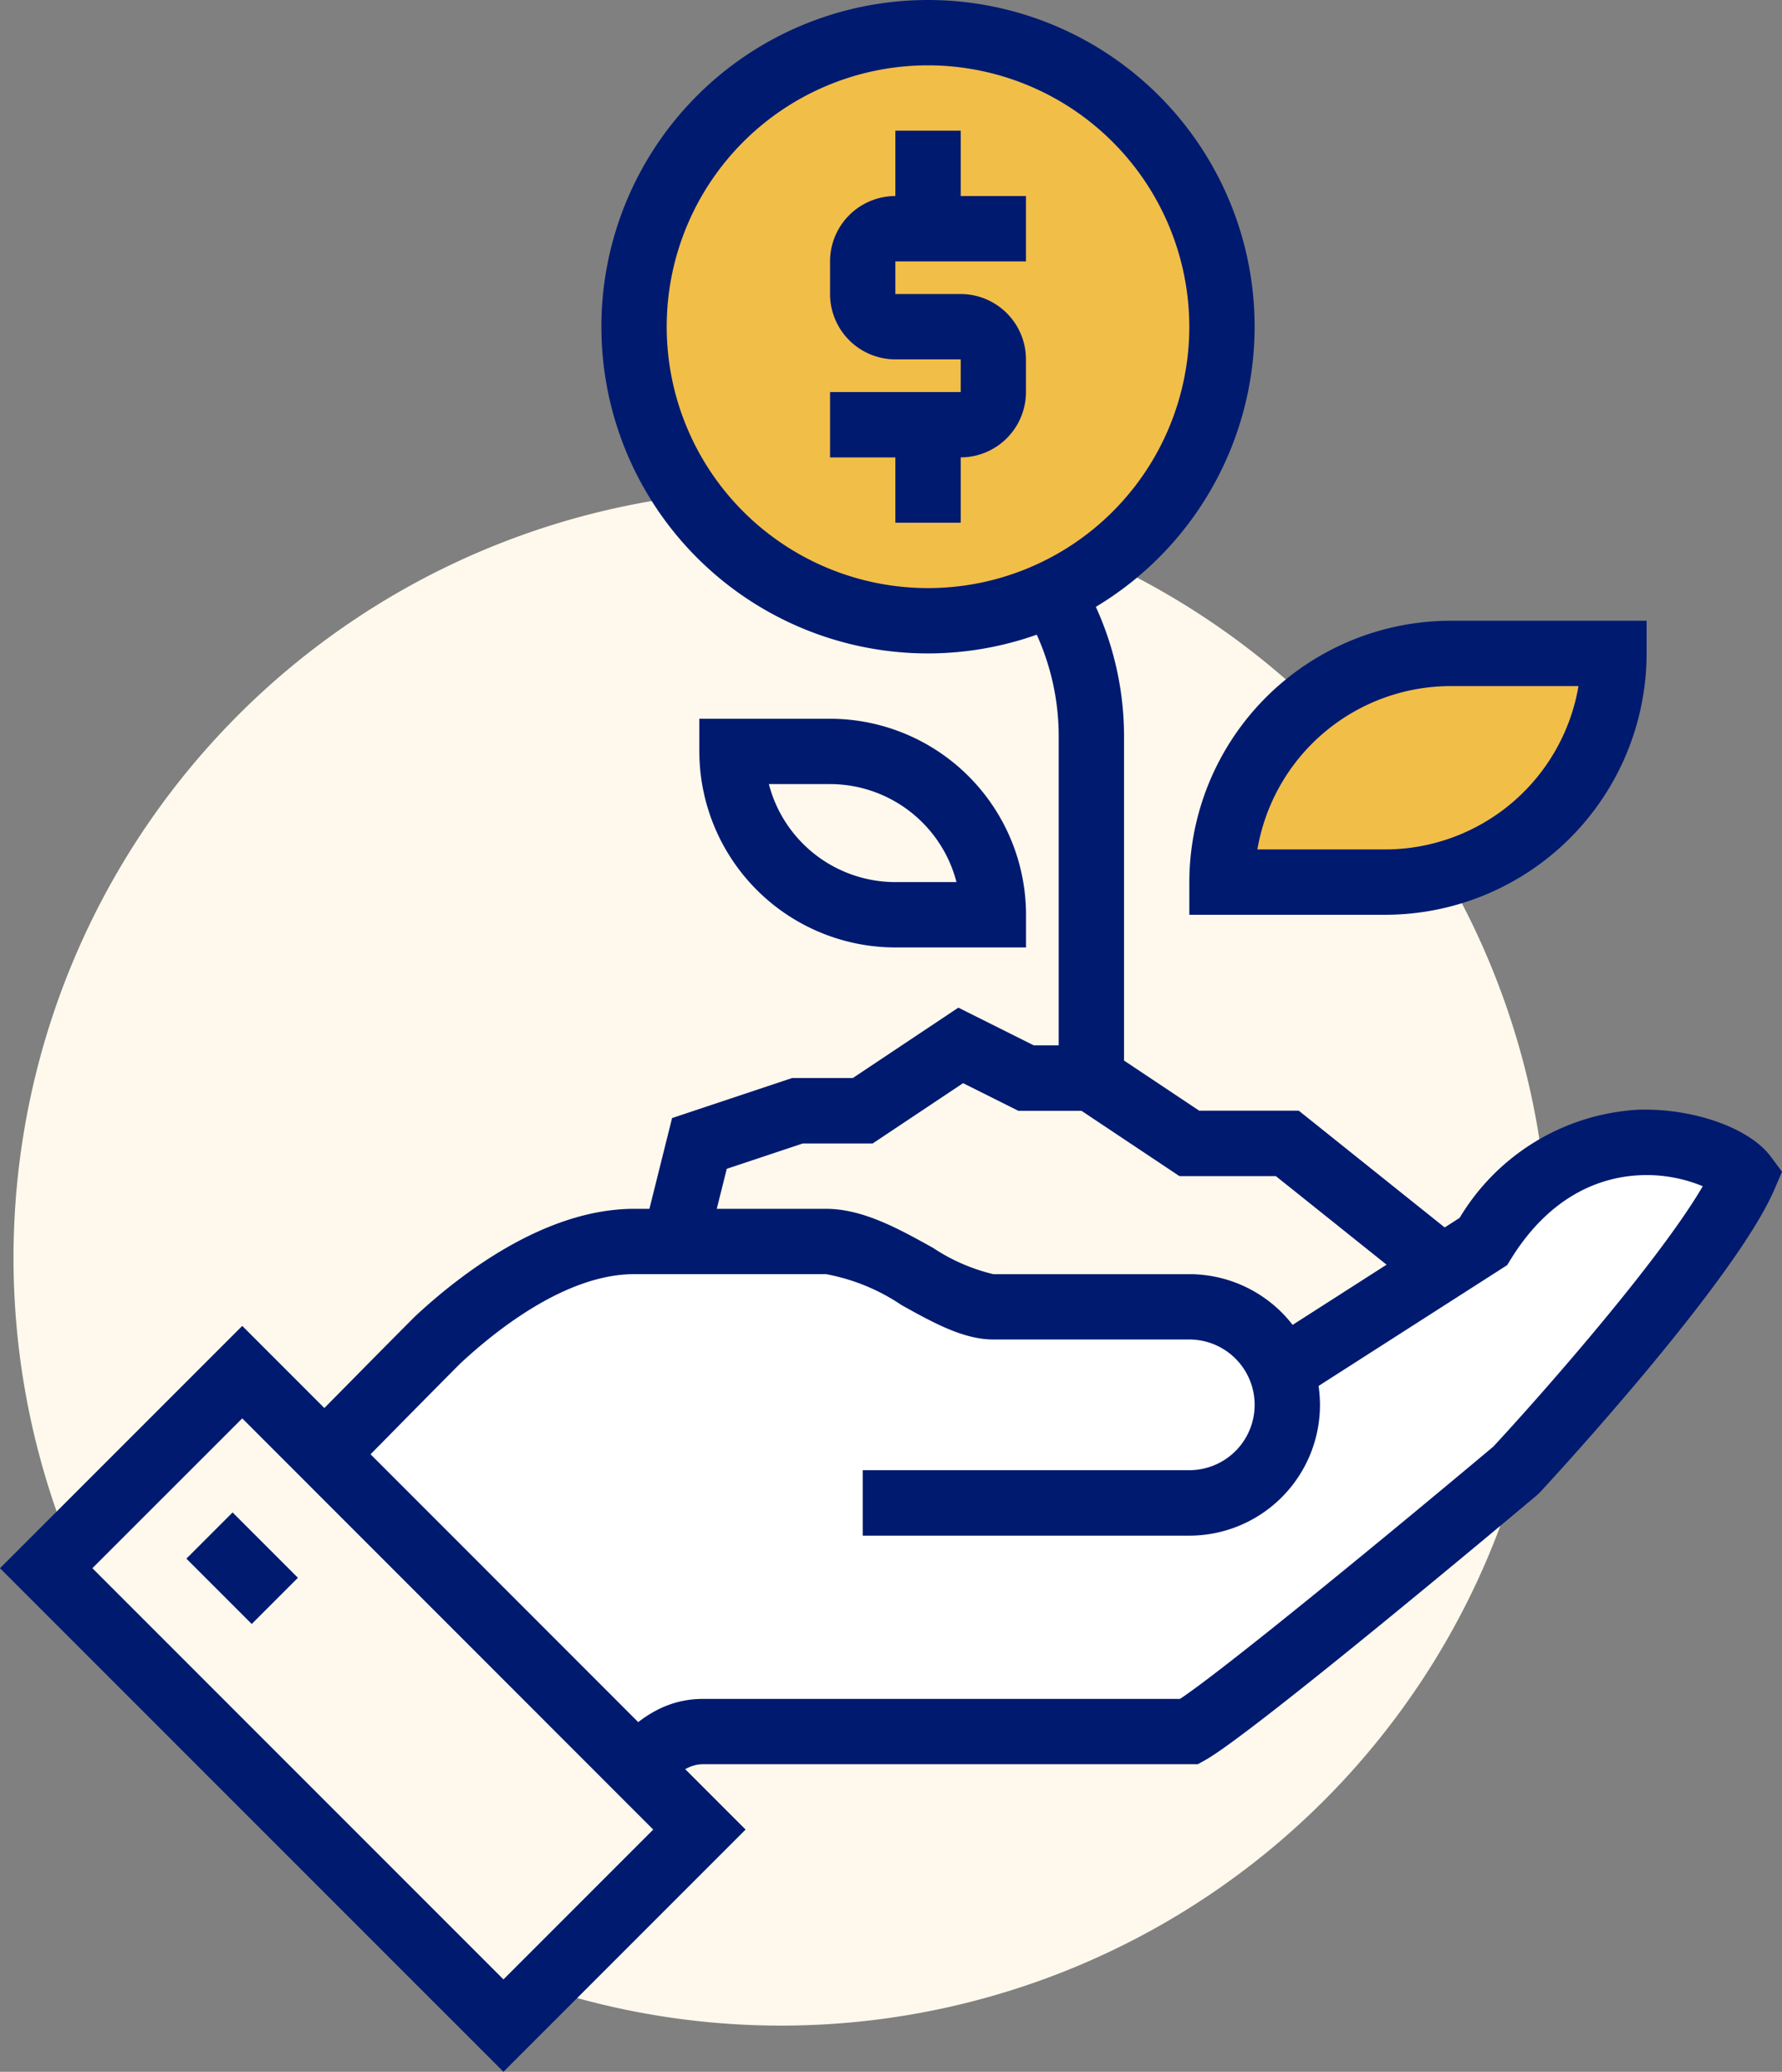 <?xml version="1.0" encoding="UTF-8"?> <svg xmlns="http://www.w3.org/2000/svg" xmlns:xlink="http://www.w3.org/1999/xlink" id="home-icon-4" width="89.013" height="103.459" viewBox="0 0 89.013 103.459"><rect x="0" y="0" width="89.013" height="103.459" fill="#808080" stroke="none"/><defs><clipPath id="clip-path"><rect id="Rectangle_154" data-name="Rectangle 154" width="89.013" height="103.459" fill="none"></rect></clipPath></defs><g id="Group_153" data-name="Group 153" clip-path="url(#clip-path)"><path id="Path_410" data-name="Path 410" d="M77.094,53.34A38.34,38.34,0,1,1,38.754,15a38.339,38.339,0,0,1,38.34,38.34" transform="translate(0.261 9.472)" fill="#fef9ec"></path><path id="Path_411" data-name="Path 411" d="M36.408,42.8H33.145V25.627a12.294,12.294,0,0,0-1.889-6.441l2.775-1.713a15.549,15.549,0,0,1,2.377,8.154Z" transform="translate(19.738 11.034)" fill="#001a70"></path><path id="Path_412" data-name="Path 412" d="M19.414,15.683A14.683,14.683,0,1,1,34.1,30.367,14.682,14.682,0,0,1,19.414,15.683" transform="translate(12.26 0.631)" fill="#f1be48"></path><path id="Path_413" data-name="Path 413" d="M59.57,43.42l-8.157-6.526H46.518l-4.894-3.263H38.36L35.1,32,30.2,35.263H26.94l-4.894,1.631L20.414,43.42v8.157H59.57Z" transform="translate(12.891 20.207)" fill="#fef9ec"></path><path id="Path_414" data-name="Path 414" d="M61.832,53.938H19.414l.049-10.184,1.848-7.4,6-2H30.34l5.271-3.514,3.765,1.883h3.372l4.894,3.263h4.973l9.216,7.374ZM22.677,50.675H58.57V44.932l-7.1-5.678H46.655L41.76,35.992H38.607l-2.76-1.38-4.518,3.012H27.836l-3.793,1.264L22.677,44.35Z" transform="translate(12.26 19.478)" fill="#001a70"></path><path id="Path_415" data-name="Path 415" d="M69.41,39.917,59.3,46.389a4.881,4.881,0,0,0-4.578-3.209H44.938c-2.243,0-5.655-3.263-8.356-3.263h-9.59c-3.943,0-7.8,3.046-9.789,4.894C14.136,47.879,8.29,53.889,7.414,54.6c4.878,4.219,14.073,13.349,16.315,15.326,3.033-3.033,4.219-5.537,6.725-5.537H54.727C57,63.12,71.042,51.338,71.042,51.338s9.531-10.265,11.42-14.683c-1.186-1.6-8.565-3.976-13.052,3.263" transform="translate(4.682 22.079)" fill="#fff"></path><path id="Path_416" data-name="Path 416" d="M24.783,72.8,23.63,71.783c-.876-.775-2.692-2.521-4.989-4.731-3.708-3.563-8.319-8-11.311-10.585L5.858,55.192l1.511-1.227c.519-.423,3.576-3.519,6.032-6.01,1.326-1.344,2.628-2.661,3.632-3.666,2.178-2.031,6.438-5.372,10.942-5.372h9.59c1.835,0,3.62.992,5.346,1.951a9.325,9.325,0,0,0,3.01,1.312h9.789a6.528,6.528,0,0,1,5.159,2.532l8.342-5.343a11.129,11.129,0,0,1,8.89-5.4c2.731-.095,5.578.892,6.653,2.341l.561.754-.37.861C82.968,42.553,73.617,52.65,73.219,53.079l-.147.139c-1.449,1.217-14.228,11.923-16.566,13.226l-.372.207h-24.7c-1.008,0-1.778.835-3.287,2.571-.649.746-1.383,1.589-2.282,2.49ZM10.814,55.189c2.971,2.671,6.869,6.417,10.086,9.51,1.45,1.4,2.77,2.664,3.736,3.573.375-.416.726-.817,1.049-1.193,1.726-1.981,3.212-3.69,5.751-3.69H55.245c2.216-1.473,10.37-8.169,15.652-12.6,2.388-2.578,8.259-9.234,10.458-13a7.3,7.3,0,0,0-3.376-.535c-1.736.134-4.217.964-6.2,4.16l-.194.315-9.419,6.032a6.782,6.782,0,0,1,.069.951,6.532,6.532,0,0,1-6.526,6.526H39.395V51.968H55.709a3.263,3.263,0,0,0,0-6.526H45.921c-1.491,0-3-.835-4.594-1.723a9.978,9.978,0,0,0-3.762-1.54h-9.59c-3.389,0-6.89,2.793-8.678,4.457-.956.959-2.253,2.271-3.573,3.612-2.158,2.188-3.813,3.862-4.909,4.94" transform="translate(3.699 21.448)" fill="#001a70"></path><rect id="Rectangle_150" data-name="Rectangle 150" width="13.844" height="32.302" transform="translate(2.307 78.311) rotate(-45)" fill="#fef9ec"></rect><path id="Path_417" data-name="Path 417" d="M25.148,77.829,0,52.682l12.1-12.1L37.243,65.734ZM4.614,52.682,25.148,73.216l7.482-7.482L12.1,45.2Z" transform="translate(0 25.629)" fill="#001a70"></path><rect id="Rectangle_151" data-name="Rectangle 151" width="3.262" height="4.615" transform="translate(9.311 77.833) rotate(-45)" fill="#001a70"></rect><path id="Path_418" data-name="Path 418" d="M45.571,31.42H37.414A11.42,11.42,0,0,1,48.834,20h8.157a11.42,11.42,0,0,1-11.42,11.42" transform="translate(23.626 12.629)" fill="#f1be48"></path><path id="Path_419" data-name="Path 419" d="M31.94,19.052H25.414V15.789H31.94V14.157H28.677a3.266,3.266,0,0,1-3.263-3.263V9.263A3.266,3.266,0,0,1,28.677,6H35.2V9.263H28.677v1.631H31.94A3.266,3.266,0,0,1,35.2,14.157v1.631a3.266,3.266,0,0,1-3.263,3.263" transform="translate(16.048 3.789)" fill="#001a70"></path><rect id="Rectangle_152" data-name="Rectangle 152" width="3.263" height="4.894" transform="translate(44.725 6.526)" fill="#001a70"></rect><rect id="Rectangle_153" data-name="Rectangle 153" width="3.263" height="4.894" transform="translate(44.725 21.209)" fill="#001a70"></rect><path id="Path_420" data-name="Path 420" d="M34.727,32.63A16.315,16.315,0,1,1,51.042,16.315,16.332,16.332,0,0,1,34.727,32.63m0-29.367A13.052,13.052,0,1,0,47.779,16.315,13.066,13.066,0,0,0,34.727,3.263" transform="translate(11.628 0)" fill="#001a70"></path><path id="Path_421" data-name="Path 421" d="M46.2,33.683H36.414V32.052A13.067,13.067,0,0,1,49.466,19h9.789v1.631A13.067,13.067,0,0,1,46.2,33.683M39.812,30.42H46.2a9.806,9.806,0,0,0,9.653-8.157H49.466a9.806,9.806,0,0,0-9.653,8.157" transform="translate(22.995 11.998)" fill="#001a70"></path><path id="Path_422" data-name="Path 422" d="M37.729,33.42H31.2a9.8,9.8,0,0,1-9.789-9.789V22H27.94a9.8,9.8,0,0,1,9.789,9.789ZM24.884,25.263A6.534,6.534,0,0,0,31.2,30.157h3.056a6.534,6.534,0,0,0-6.319-4.894Z" transform="translate(13.522 13.892)" fill="#001a70"></path></g></svg> 
